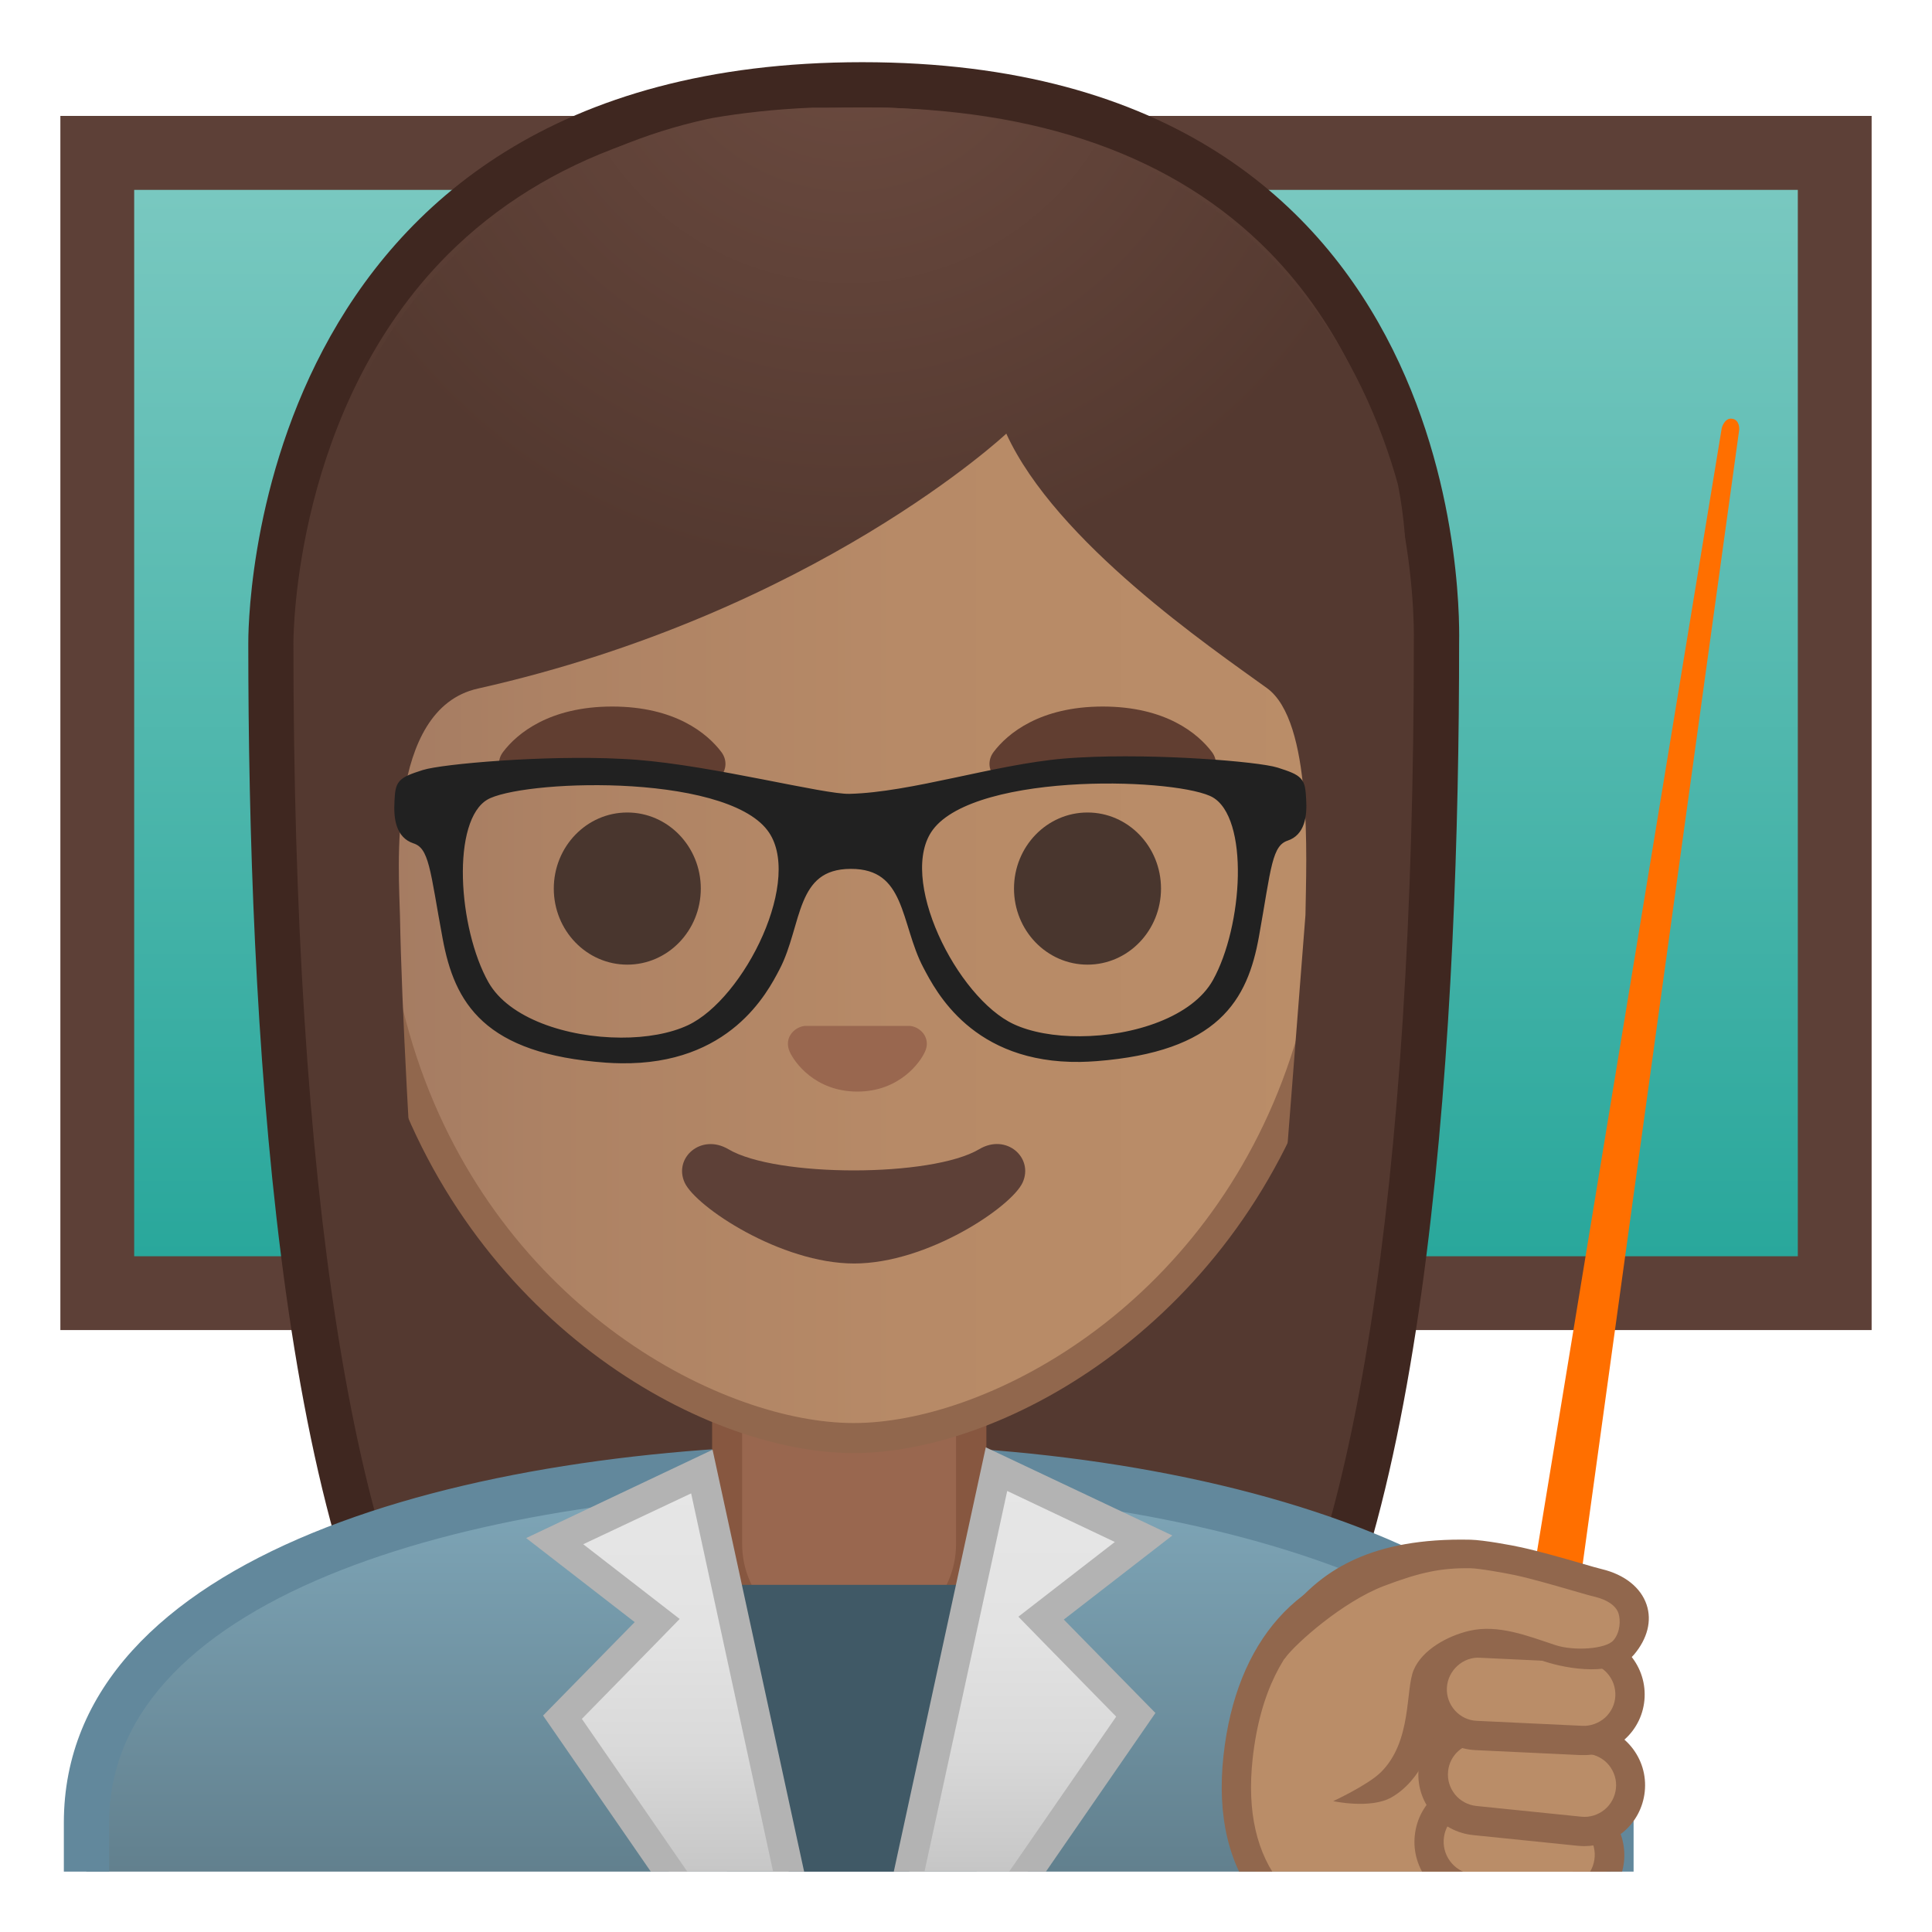 <svg width="128" height="128" style="enable-background:new 0 0 128 128;" xmlns="http://www.w3.org/2000/svg" xmlns:xlink="http://www.w3.org/1999/xlink">
  <g id="Layer_3">
    <g>
      <linearGradient id="SVGID_1_" gradientUnits="userSpaceOnUse" x1="64" x2="64" y1="10.611" y2="85.746">
        <stop offset="0" style="stop-color:#7BC9C1"/>
        <stop offset="1" style="stop-color:#26A69A"/>
      </linearGradient>
      <rect height="75.55" style="fill:url(#SVGID_1_);" width="115.11" x="6.45" y="10.13"/>
      <path d="M119.11,12.58v70.65H8.89V12.58H119.11 M124,7.68H4v80.44h120V7.68L124,7.68z" style="fill:#5D4037;"/>
    </g>
  </g>
  <g id="Layer_9">
    <g>
      <radialGradient id="SVGID_2_" cx="115.163" cy="-33.181" gradientTransform="matrix(0.826 0 0 0.826 -38.317 19.676)" gradientUnits="userSpaceOnUse" r="57.903">
        <stop offset="0" style="stop-color:#6D4C41"/>
        <stop offset="1" style="stop-color:#543930"/>
      </radialGradient>
      <path d="M39.58,119.76c0,0-6.8-0.35-10.21-5.09C22,104.44,17.95,78.87,17.95,42.65 c0-1.66,0.26-16.41,10.66-26.83C35.36,9.05,44.95,5.62,57.13,5.62c12.08,0,21.52,3.38,28.05,10.04 c9.82,10.02,10.04,24.16,9.99,26.89c0,36.31-4.06,61.89-11.42,72.12c-3.3,4.59-9.79,5.06-10.25,5.09l-16.93-0.03L39.58,119.76z" style="fill:url(#SVGID_2_);"/>
      <path d="M57.13,7.12c11.66,0,20.74,3.23,26.98,9.59c9.6,9.8,9.59,24.2,9.56,25.81l0,0.12 c0,35.9-3.96,61.17-11.14,71.15c-2.84,3.94-8.55,4.43-9.08,4.46l-16.9-0.03l-16.89,0.03c-0.54-0.04-6.24-0.53-9.08-4.46 c-7.18-9.98-11.14-35.24-11.14-71.17c0-0.63,0.08-15.58,10.22-25.75C36.13,10.41,45.36,7.12,57.13,7.12 M57.13,4.12 c-41.01,0-40.68,37.92-40.68,38.52c0,24.56,1.88,59.25,11.71,72.9c3.9,5.41,11.43,5.71,11.43,5.71l16.97-0.03l16.97,0.03 c0,0,7.53-0.3,11.43-5.71c9.83-13.65,11.71-48.34,11.71-72.9C96.66,42.04,98.13,4.12,57.13,4.12L57.13,4.12z" style="fill:#3F2720;"/>
    </g>
    <path d="M102.77,111.32l-1.28-0.19c-0.55-0.08-0.93-0.6-0.84-1.15l13.42-81.62c0,0,0.17-0.68,0.67-0.62 c0.53,0.06,0.49,0.71,0.49,0.71l-11.32,82.03C103.83,111.02,103.32,111.4,102.77,111.32z" style="fill:#FF6F00;"/>
  </g>
  <g id="Layer_8">
    <g>
      <defs>
        <rect id="SVGID_3_" height="120" width="120" x="4" y="4"/>
      </defs>
      <clipPath id="SVGID_4_">
        <use style="overflow:visible;" xlink:href="#SVGID_3_"/>
      </clipPath>
      <g id="XMLID_12_" style="clip-path:url(#SVGID_4_);">
        <linearGradient id="SVGID_5_" gradientUnits="userSpaceOnUse" x1="56.223" x2="56.223" y1="97.196" y2="136.013">
          <stop offset="5.160877e-04" style="stop-color:#80A8BA"/>
          <stop offset="1" style="stop-color:#546E7A"/>
        </linearGradient>
        <path d="M5.72,136.01v-15.26c0-16.24,25.36-23.53,50.5-23.56h0.13c25.03,0,50.36,8.09,50.36,23.56 v15.26H5.72z" style="fill:url(#SVGID_5_);"/>
        <path d="M56.36,98.7c12.9,0,25.42,2.19,34.36,6c6.62,2.83,14.51,7.91,14.51,16.05v13.76h-98v-13.76 c0-15.2,24.61-22.03,49-22.06L56.36,98.7 M56.36,95.7c-0.05,0-0.09,0-0.13,0c-25.49,0.03-52,7.28-52,25.06v16.76h104v-16.76 C108.22,104,81.96,95.7,56.36,95.7L56.36,95.7z" style="fill:#62889C;"/>
      </g>
      <g id="XMLID_10_" style="clip-path:url(#SVGID_4_);">
        <path d="M55.44,109.48c-4,0-7.26-3.22-7.26-7.17v-8.98h16.16v8.98c0,3.96-3.26,7.17-7.26,7.17H55.44z" style="fill:#99674F;"/>
        <path d="M63.34,94.33v7.98c0,3.4-2.81,6.17-6.26,6.17h-1.65c-3.45,0-6.26-2.77-6.26-6.17v-7.98h7.08 H63.34 M65.34,92.33h-9.08h-9.08v9.98c0,4.51,3.7,8.17,8.26,8.17h1.65c4.56,0,8.26-3.66,8.26-8.17V92.33L65.34,92.33z" style="fill:#875740;"/>
      </g>
      <polygon points="45.73,105 49.32,133 56.5,133 56.91,133 63.67,133 66.87,105 " style="clip-path:url(#SVGID_4_);fill:#405966;"/>
      <g style="clip-path:url(#SVGID_4_);">
        <g>
          <linearGradient id="SVGID_6_" gradientUnits="userSpaceOnUse" x1="45.278" x2="45.278" y1="97.843" y2="129.697">
            <stop offset="4.538013e-03" style="stop-color:#E6E6E6"/>
            <stop offset="0.32" style="stop-color:#E3E3E3"/>
            <stop offset="0.573" style="stop-color:#D9D9D9"/>
            <stop offset="0.803" style="stop-color:#C8C8C8"/>
            <stop offset="1" style="stop-color:#B3B3B3"/>
          </linearGradient>
          <polygon points="49.25,131.12 37.27,113.77 43.55,107.36 36.76,102.11 46.5,97.49 53.8,131.12 " style="fill:url(#SVGID_6_);"/>
          <path d="M45.79,98.94l6.76,31.19h-2.78l-11.22-16.25l4.91-5.01l1.57-1.61l-1.78-1.38l-4.61-3.57 L45.79,98.94 M47.21,96.05l-12.35,5.85l7.19,5.57l-6.07,6.19l12.75,18.47h6.31L47.21,96.05L47.21,96.05z" style="fill:#B3B3B3;"/>
        </g>
        <g>
          <linearGradient id="SVGID_7_" gradientTransform="matrix(-1 0 0 1 -521.252 0)" gradientUnits="userSpaceOnUse" x1="-588.497" x2="-588.497" y1="97.686" y2="129.541">
            <stop offset="4.538013e-03" style="stop-color:#E6E6E6"/>
            <stop offset="0.32" style="stop-color:#E3E3E3"/>
            <stop offset="0.573" style="stop-color:#D9D9D9"/>
            <stop offset="0.803" style="stop-color:#C8C8C8"/>
            <stop offset="1" style="stop-color:#B3B3B3"/>
          </linearGradient>
          <polygon points="58.73,130.97 66.02,97.34 75.76,101.95 68.98,107.21 75.25,113.61 63.27,130.97 " style="fill:url(#SVGID_7_);"/>
          <path d="M66.73,98.78l7.13,3.38l-4.61,3.57l-1.78,1.38l1.57,1.61l4.91,5.01l-11.22,16.25h-2.78 L66.73,98.78 M65.31,95.89l-7.82,36.07h6.31l12.75-18.47l-6.07-6.19l7.19-5.57L65.31,95.89L65.31,95.89z" style="fill:#B3B3B3;"/>
        </g>
      </g>
      <g style="clip-path:url(#SVGID_4_);">
        <g>
          <path d="M100.82,129.79l-8-0.25c-6.96-0.71-11.7-4.77-10.79-13.12c1.97-18.12,21.83-12.18,23.64-6.3 C108.37,118.92,103.92,130.1,100.82,129.79z" style="fill:#BA8D68;"/>
          <path d="M100.94,130.76c-0.06,0-0.13,0-0.19-0.01l-7.97-0.25c-4.16-0.42-7.38-1.95-9.39-4.43 c-1.98-2.45-2.77-5.74-2.33-9.76c0.83-7.61,5.03-12.33,11.52-12.95c5.89-0.56,12.83,2.64,14,6.47 c2.27,7.38-0.28,16.1-2.91,19.3C102.6,130.45,101.63,130.76,100.94,130.76z M94.01,105.24c-0.41,0-0.83,0.02-1.24,0.06 c-3.23,0.31-8.79,2.17-9.78,11.23c-0.38,3.49,0.26,6.3,1.91,8.33c1.67,2.07,4.45,3.35,8.01,3.72l7.93,0.25 c0.02,0,0.04,0,0.07,0c0.2,0.02,0.68-0.2,1.27-0.92c2.41-2.94,4.55-11.02,2.56-17.5C103.98,107.93,98.98,105.24,94.01,105.24z" style="fill:#91674D;"/>
        </g>
        <path d="M93.5,126L93.5,126c-0.27,1.7,0.89,3.29,2.59,3.57l4.33,0.69c1.7,0.27,3.29-0.89,3.57-2.59v0 c0.27-1.7-0.89-3.29-2.59-3.57l-4.33-0.69C95.37,123.14,93.77,124.3,93.5,126z" style="fill:#BA8D68;"/>
        <g>
          <path d="M94.71,121.54L94.71,121.54c-0.26,1.71,0.91,3.31,2.62,3.58l5.68,0.87 c1.71,0.26,3.31-0.91,3.58-2.62l0,0c0.26-1.71-0.91-3.31-2.62-3.58l-5.68-0.87C96.58,118.66,94.97,119.83,94.71,121.54z" style="fill:#BA8D68;"/>
          <path d="M103.5,127c-0.21,0-0.42-0.02-0.63-0.05l-5.68-0.87c-2.24-0.34-3.78-2.44-3.43-4.68l0,0 c0.34-2.24,2.44-3.78,4.68-3.43l5.69,0.88c1.08,0.17,2.04,0.74,2.69,1.63c0.65,0.88,0.91,1.97,0.75,3.05 c-0.17,1.08-0.74,2.04-1.63,2.68C105.21,126.72,104.37,127,103.5,127z M97.81,119.85c-1.05,0-1.98,0.77-2.14,1.84c0,0,0,0,0,0 c-0.18,1.18,0.63,2.29,1.81,2.47l5.68,0.87c0.57,0.09,1.14-0.05,1.61-0.39c0.47-0.34,0.77-0.85,0.86-1.42s-0.05-1.14-0.39-1.61 c-0.34-0.47-0.85-0.77-1.42-0.86l-5.69-0.88C98.03,119.86,97.92,119.85,97.81,119.85z M94.71,121.54L94.71,121.54L94.71,121.54z " style="fill:#91674D;"/>
        </g>
        <g>
          <path d="M94.97,117.26L94.97,117.26c-0.17,1.68,1.05,3.19,2.74,3.36l6.95,0.71 c1.68,0.17,3.19-1.05,3.36-2.74v0c0.17-1.68-1.05-3.19-2.74-3.36l-6.95-0.71C96.64,114.35,95.14,115.57,94.97,117.26z" style="fill:#BA8D68;"/>
          <path d="M104.97,122.31c-0.14,0-0.28-0.01-0.42-0.02l-6.95-0.71c-1.07-0.11-2.04-0.63-2.72-1.46 c-0.68-0.84-1-1.89-0.89-2.96c0.23-2.21,2.21-3.82,4.42-3.6l6.95,0.71c1.07,0.11,2.04,0.63,2.72,1.46s1,1.88,0.89,2.96 c-0.11,1.07-0.63,2.04-1.46,2.72C106.79,121.99,105.9,122.31,104.97,122.31z M98.02,115.47c-1.06,0-1.98,0.81-2.08,1.88l0,0 c-0.06,0.56,0.11,1.1,0.46,1.54c0.35,0.43,0.86,0.7,1.41,0.76l6.95,0.71c0.56,0.06,1.1-0.11,1.54-0.46 c0.43-0.35,0.7-0.86,0.76-1.41c0.06-0.56-0.11-1.1-0.46-1.54c-0.35-0.43-0.86-0.7-1.41-0.76l-6.95-0.71 C98.16,115.47,98.09,115.47,98.02,115.47z M94.97,117.26L94.97,117.26L94.97,117.26z" style="fill:#91674D;"/>
        </g>
        <g>
          <path d="M94.89,111.78L94.89,111.78c-0.08,1.69,1.23,3.13,2.92,3.21l6.98,0.33 c1.69,0.08,3.13-1.23,3.21-2.92v0c0.08-1.69-1.23-3.13-2.92-3.21l-6.98-0.33C96.41,108.78,94.97,110.09,94.89,111.78z" style="fill:#BA8D68;"/>
          <path d="M104.94,116.28c-0.06,0-0.13,0-0.2,0l-6.98-0.33c-1.08-0.05-2.07-0.52-2.79-1.31 c-0.73-0.8-1.1-1.83-1.05-2.9c0,0,0,0,0,0c0.1-2.22,2.02-3.93,4.22-3.84l6.98,0.33c2.22,0.11,3.94,2,3.84,4.22 c-0.05,1.08-0.52,2.07-1.32,2.79C106.9,115.92,105.94,116.28,104.94,116.28z M95.86,111.82c-0.03,0.56,0.17,1.1,0.54,1.51 s0.89,0.66,1.45,0.68l6.98,0.33c0.54,0.03,1.09-0.17,1.51-0.54c0.41-0.38,0.66-0.89,0.68-1.45c0.05-1.15-0.84-2.14-2-2.19 l-6.98-0.33C96.93,109.76,95.92,110.67,95.86,111.82L95.86,111.82z" style="fill:#91674D;"/>
        </g>
        <g>
          <path d="M105.57,104.92c-0.77-0.19-3.45-1.06-5.22-1.45c-0.67-0.15-2.45-0.48-3.13-0.49 c-2.18-0.04-9.12,2.5-10.74,4.1c-0.79,0.78-5.75,12.15,4.03,10.37c4.09-0.52,3.01-5.45,4.36-6.82c1.03-1.05,2.7-2.6,7.64-0.91 c1.38,0.47,3.76,0.45,4.63-0.6C108.65,107.29,107.81,105.48,105.57,104.92z" style="fill:#BA8D68;"/>
          <path d="M109.09,106.31c-0.38-1.13-1.46-1.99-2.96-2.35c-0.26-0.06-0.74-0.2-1.32-0.37 c-1.17-0.34-2.78-0.8-4-1.07c-0.62-0.14-2.52-0.49-3.38-0.51c-6.63-0.15-9.7,2.08-11.66,4.3c-1.29,1.45-0.98,4.03-0.63,3.54 c0.69-0.95,3.8-3.73,6.56-4.78c2.42-0.92,3.83-1.2,5.72-1.17c0.58,0.01,2.26,0.31,2.97,0.46c1.15,0.25,2.72,0.71,3.87,1.04 c0.62,0.18,1.13,0.33,1.4,0.39c0.83,0.2,1.41,0.6,1.57,1.1c0.14,0.43,0.13,1.25-0.34,1.79c-0.49,0.57-2.61,0.73-3.88,0.3 c-1.8-0.6-3.74-1.37-5.64-0.94c-1.44,0.33-3.14,1.25-3.71,2.6c-0.56,1.32-0.09,4.75-2.2,6.8c-0.87,0.84-3.13,1.89-3.13,1.89 s2.47,0.54,3.86-0.25c1.96-1.12,2.9-3.62,3.29-5.64c0.17-0.9,0.14-2.5,0.42-2.76c0.87-0.86,1.88-2.12,6.41-0.61 c1.58,0.52,4.68,1.03,5.95-0.45C109.15,108.56,109.45,107.38,109.09,106.31z" style="fill:#91674D;"/>
        </g>
      </g>
    </g>
  </g>
  <g id="Layer_1">
    <g>
      <g>
        <linearGradient id="SVGID_8_" gradientUnits="userSpaceOnUse" x1="24.425" x2="88.686" y1="56.155" y2="56.155">
          <stop offset="0" style="stop-color:#A47B62"/>
          <stop offset="0.191" style="stop-color:#AD8264"/>
          <stop offset="0.551" style="stop-color:#B78A67"/>
          <stop offset="1" style="stop-color:#BA8D68"/>
        </linearGradient>
        <path d="M56.56,95.27c-2.3,0-4.91-0.5-7.56-1.43C37.66,89.83,24.42,77.5,24.42,55.95 c0-28.72,17.31-38.91,32.13-38.91s32.13,10.19,32.13,38.91c0,21.58-13.26,33.9-24.61,37.9C61.44,94.78,58.84,95.27,56.56,95.27z" style="fill:url(#SVGID_8_);"/>
        <path d="M56.56,18.04L56.56,18.04c8.41,0,16.06,3.25,21.55,9.15c6.27,6.73,9.58,16.68,9.58,28.77 c0,21.06-12.9,33.07-23.94,36.96c-2.53,0.89-5.01,1.36-7.19,1.36c-2.19,0-4.69-0.48-7.23-1.38c-11.03-3.9-23.9-15.92-23.9-36.94 c0-12.09,3.31-22.03,9.58-28.77C40.49,21.29,48.15,18.04,56.56,18.04 M56.56,16.04L56.56,16.04L56.56,16.04 c-17.2,0-33.13,12.79-33.13,39.91c0,21.79,13.49,34.67,25.23,38.83c2.8,0.99,5.5,1.49,7.9,1.49c2.38,0,5.07-0.49,7.85-1.47 c11.76-4.14,25.28-17.03,25.28-38.84C89.69,28.83,73.76,16.04,56.56,16.04L56.56,16.04z" style="fill:#91674D;"/>
      </g>
      <g>
        <defs>
          <path id="SVGID_9_" d="M22.66,88.85l-1.5-51.44c0-16.95,15.77-30.28,32.72-30.28h4.93c19.72,0,34.35,13.61,34.35,30.56 l-3.31,50.9L22.66,88.85z"/>
        </defs>
        <clipPath id="SVGID_10_">
          <use style="overflow:visible;" xlink:href="#SVGID_9_"/>
        </clipPath>
        <g style="clip-path:url(#SVGID_10_);">
          <radialGradient id="SVGID_11_" cx="139.853" cy="-24.331" gradientTransform="matrix(0.796 0 0 0.796 -55.078 18.947)" gradientUnits="userSpaceOnUse" r="48.206">
            <stop offset="0" style="stop-color:#6D4C41"/>
            <stop offset="1" style="stop-color:#543930"/>
          </radialGradient>
          <path d="M94.14,42.65c0,0,1.02-35.57-37.81-35.57S18.36,42.65,18.36,42.65s0.33,45.48,3.2,51.39 s7.2,5.71,7.2,5.71s-2.03-26.54-2.26-39.04c-0.06-2.92-0.94-13.73,5.16-15.09c22.36-5.02,35.01-16.89,35.01-16.89 c3.29,7.19,13.58,14.19,17.27,16.86c3.03,2.19,2.61,11.2,2.55,15.03l-3.05,39.06c0,0,4.68,0.37,7.65-5.64 C94.05,88.02,94.14,42.65,94.14,42.65z" style="fill:url(#SVGID_11_);"/>
        </g>
      </g>
      <g>
        <path d="M60.62,68.05c-0.1-0.04-0.21-0.07-0.32-0.08h-6.99c-0.11,0.01-0.21,0.04-0.32,0.08 c-0.63,0.26-0.98,0.91-0.68,1.61c0.3,0.7,1.69,2.66,4.49,2.66c2.8,0,4.19-1.96,4.49-2.66C61.6,68.97,61.25,68.31,60.62,68.05z" style="fill:#99674F;"/>
        <g>
          <ellipse cx="41.56" cy="58.87" rx="4.87" ry="5.04" style="fill:#49362E;"/>
          <ellipse cx="72.05" cy="58.87" rx="4.87" ry="5.04" style="fill:#49362E;"/>
          <path d="M47.79,49.82c-0.93-1.23-3.07-3.01-7.23-3.01s-6.31,1.79-7.23,3.01 c-0.41,0.54-0.31,1.17-0.02,1.55c0.26,0.35,1.04,0.68,1.9,0.39c0.86-0.29,2.54-1.16,5.35-1.18c2.81,0.02,4.49,0.89,5.35,1.18 c0.86,0.29,1.64-0.03,1.9-0.39C48.1,50.99,48.2,50.36,47.79,49.82z" style="fill:#613E31;"/>
          <path d="M80.29,49.82c-0.93-1.23-3.07-3.01-7.23-3.01s-6.31,1.79-7.23,3.01 c-0.41,0.54-0.31,1.17-0.02,1.55c0.26,0.35,1.04,0.68,1.9,0.39c0.86-0.29,2.54-1.16,5.35-1.18c2.81,0.02,4.49,0.89,5.35,1.18 c0.86,0.29,1.64-0.03,1.9-0.39C80.59,50.99,80.7,50.36,80.29,49.82z" style="fill:#613E31;"/>
        </g>
        <path d="M64.87,76.14c-3.15,1.87-13.46,1.87-16.61,0c-1.81-1.07-3.65,0.57-2.9,2.21 c0.74,1.61,6.37,5.36,11.23,5.36s10.42-3.75,11.16-5.36C68.5,76.71,66.68,75.06,64.87,76.14z" style="fill:#5D4037;"/>
      </g>
    </g>
  </g>
  <g id="Layer_5">
    <path d="M86.26,52.93 c-0.07-1.19-0.12-1.31-1.69-1.81c-1.23-0.39-7.95-0.94-13.01-0.66c-0.36,0.02-0.71,0.04-1.04,0.07c-4.59,0.39-10.1,2.24-14.24,2.34 c-1.76,0.04-9.01-1.86-14.14-2.26c-0.33-0.02-0.66-0.05-1-0.06c-5.07-0.26-11.82,0.34-13.05,0.73c-1.57,0.5-1.62,0.63-1.68,1.82 c-0.07,1.19,0.13,2.2,1.06,2.51c1.27,0.41,1.28,2,2.13,6.54c0.77,4.14,2.62,7.41,10.57,7.98c0.34,0.02,0.66,0.04,0.98,0.04 c7.03,0.1,9.45-4.53,10.25-6.07c1.5-2.86,1.02-6.8,4.96-6.81c3.94-0.01,3.55,3.86,5.07,6.71c0.81,1.53,3.17,6.18,10.14,6.08 c0.34-0.01,0.69-0.02,1.05-0.05c7.94-0.62,9.78-3.9,10.52-8.04c0.82-4.55,0.83-6.13,2.09-6.56C86.14,55.13,86.34,54.12,86.26,52.93 z M45.7,68.17c-1.21,0.57-2.85,0.86-4.57,0.85c-3.59-0.01-7.57-1.27-9.01-3.81c-2.04-3.62-2.57-10.94,0.03-12.47 c1.14-0.67,4.99-1.13,8.97-0.96c4.13,0.18,8.41,1.04,9.94,3.06C53.62,58.18,49.57,66.35,45.7,68.17z M80.6,65.07 c-1.43,2.56-5.44,3.85-9.05,3.86c-1.7,0.01-3.31-0.27-4.51-0.83c-3.87-1.8-7.97-9.94-5.45-13.3c1.53-2.04,5.82-2.92,9.96-3.12 c3.97-0.19,7.81,0.25,8.94,0.91C83.11,54.12,82.62,61.44,80.6,65.07z" style="fill:#212121;stroke:#212121;stroke-width:0.55;stroke-miterlimit:10;"/>
  </g>
</svg>